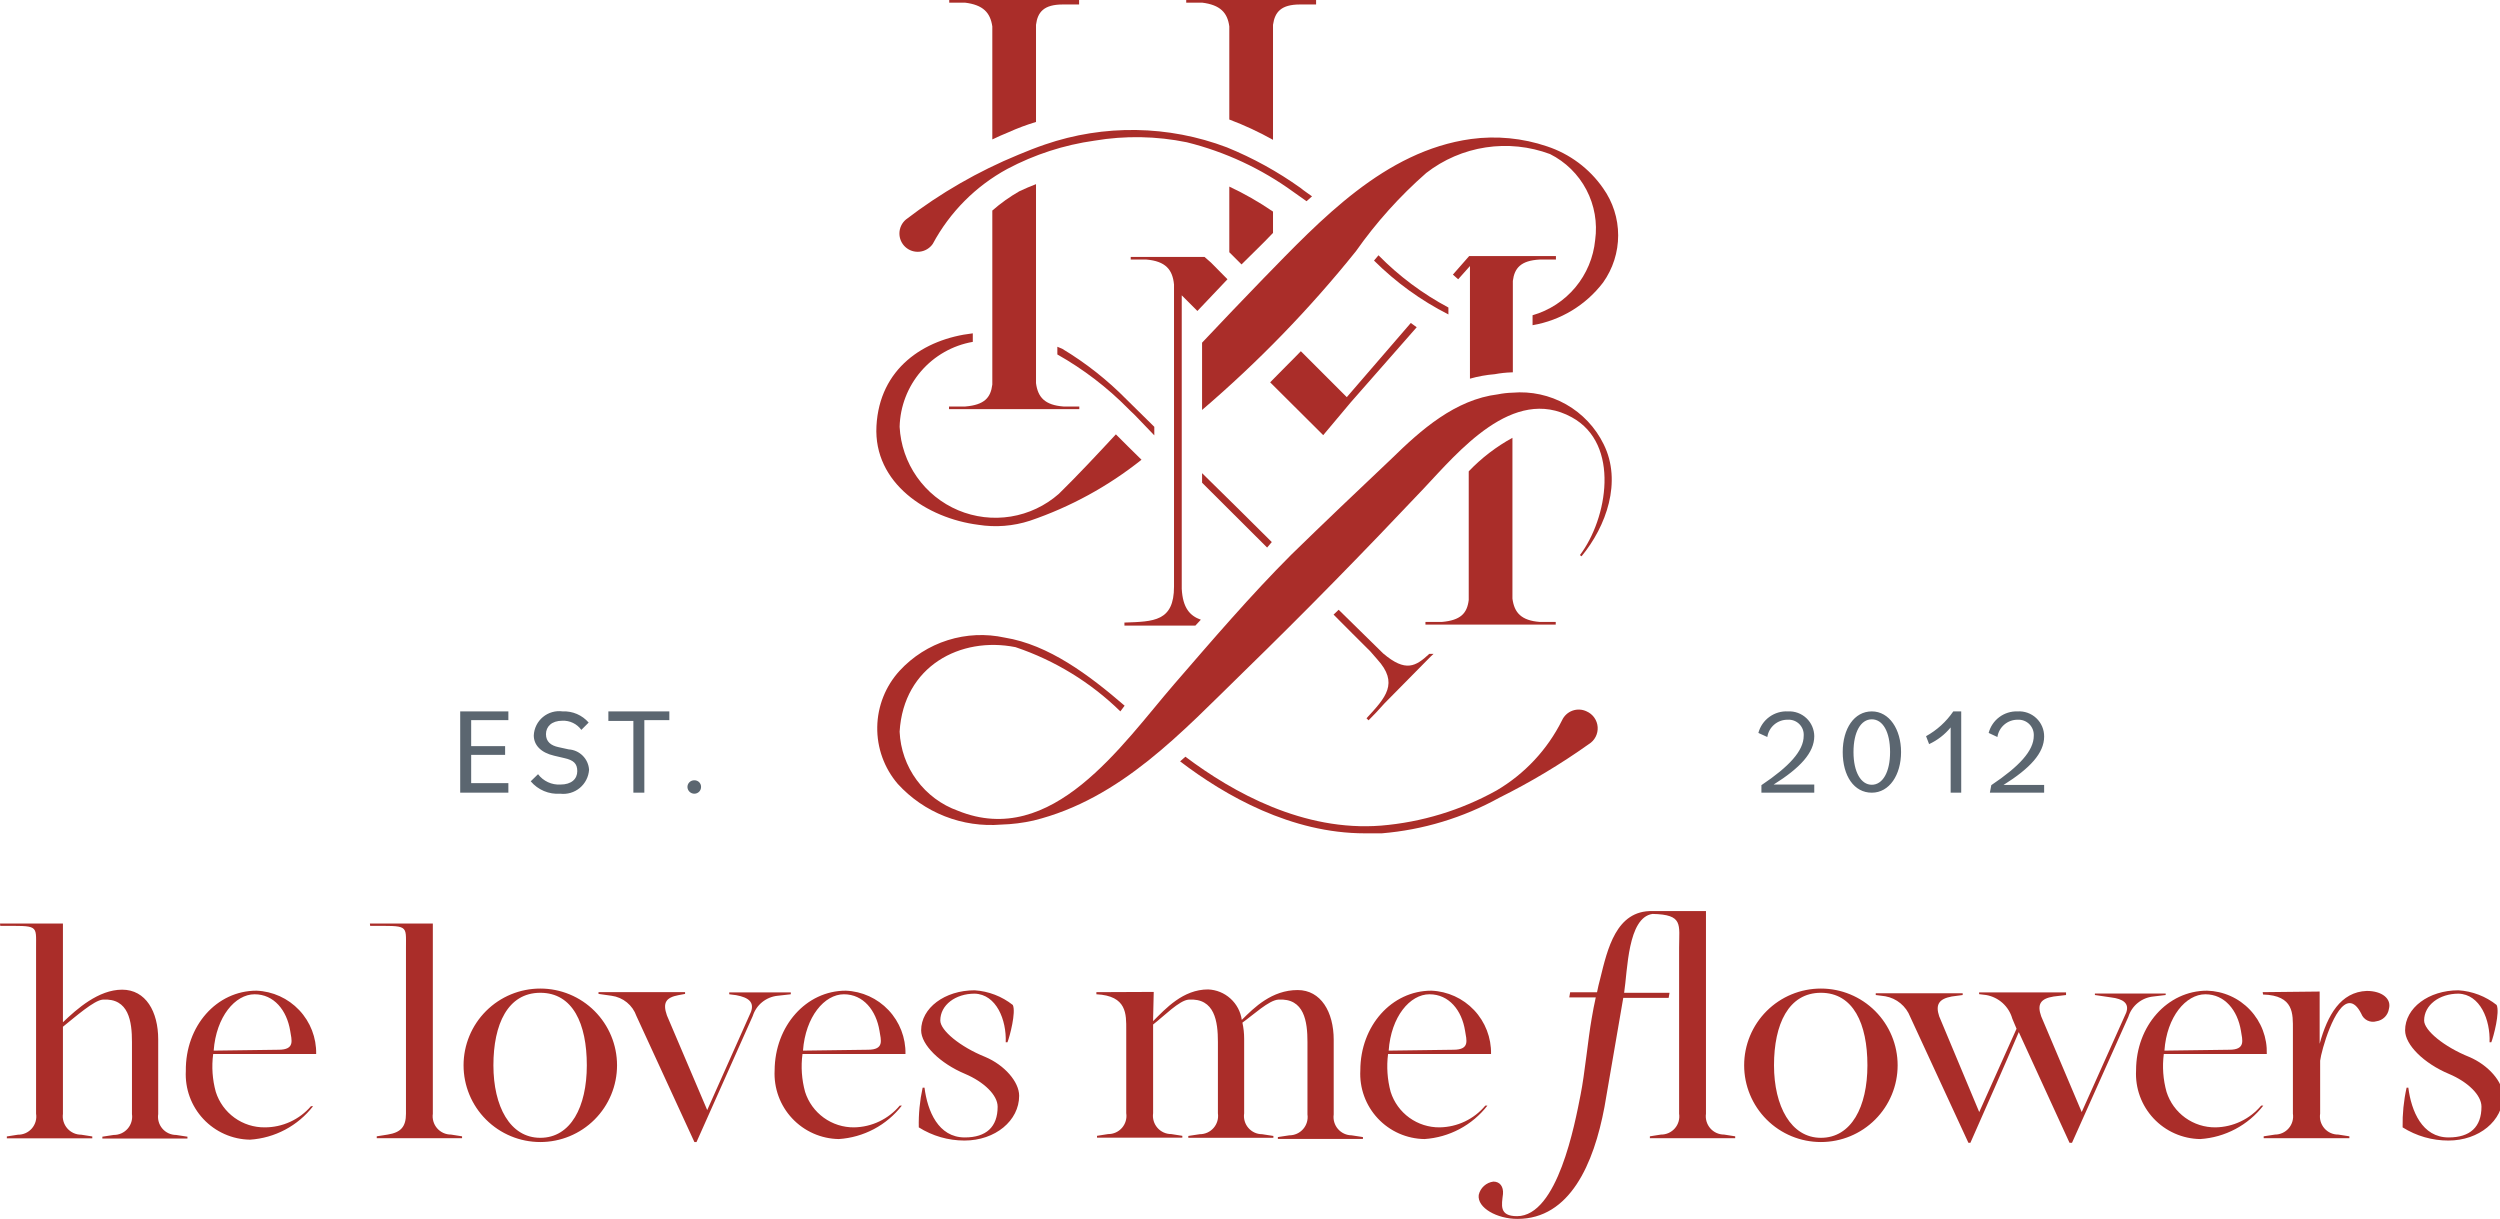 <svg width="201" height="98" viewBox="0 0 201 98" fill="none" xmlns="http://www.w3.org/2000/svg">
<g clip-path="url(#clip0_219_33)">
<path d="M0 74.25H5.06V82.19C6.19 81.11 7.92 79.57 9.82 79.57C11.72 79.57 12.72 81.33 12.72 83.57V89.57C12.688 89.778 12.702 89.99 12.76 90.192C12.817 90.394 12.918 90.581 13.055 90.74C13.191 90.9 13.361 91.028 13.552 91.116C13.742 91.204 13.95 91.25 14.16 91.25L15.07 91.39V91.54H8.23V91.39L9.14 91.25C9.352 91.252 9.562 91.209 9.756 91.122C9.949 91.035 10.122 90.908 10.261 90.748C10.401 90.589 10.505 90.401 10.565 90.197C10.625 89.994 10.64 89.78 10.61 89.57V83.78C10.61 82.15 10.37 80.23 8.26 80.37C7.56 80.42 6.05 81.76 5.06 82.55V89.55C5.031 89.76 5.048 89.973 5.109 90.176C5.17 90.378 5.273 90.566 5.413 90.725C5.552 90.884 5.724 91.011 5.916 91.099C6.109 91.186 6.318 91.231 6.53 91.23L7.42 91.37V91.52H0.55V91.37L1.44 91.23C1.653 91.233 1.863 91.189 2.057 91.102C2.251 91.014 2.424 90.886 2.563 90.725C2.702 90.564 2.804 90.374 2.863 90.17C2.921 89.965 2.934 89.75 2.9 89.54V76.19C2.9 74.32 3.12 74.44 0.02 74.44L0 74.25ZM20.62 79.65C21.927 79.702 23.161 80.264 24.058 81.216C24.956 82.167 25.445 83.433 25.42 84.74H17.14C17.005 85.761 17.076 86.798 17.35 87.79C17.615 88.624 18.141 89.351 18.851 89.864C19.56 90.377 20.415 90.649 21.29 90.64C21.994 90.64 22.69 90.488 23.33 90.195C23.971 89.901 24.54 89.474 25 88.94H25.17C24.563 89.721 23.797 90.365 22.923 90.829C22.049 91.292 21.087 91.566 20.1 91.63C19.395 91.619 18.699 91.466 18.055 91.18C17.41 90.894 16.829 90.481 16.348 89.966C15.866 89.451 15.493 88.844 15.251 88.181C15.01 87.519 14.904 86.814 14.94 86.11C14.9 82.48 17.42 79.65 20.62 79.65ZM22.39 84.4C23.74 84.4 23.45 83.63 23.33 82.87C23.06 81.23 22.03 79.94 20.47 79.94C18.91 79.94 17.38 81.74 17.18 84.47L22.39 84.4ZM29.74 74.25H34.8V89.54C34.77 89.749 34.785 89.962 34.845 90.165C34.904 90.368 35.007 90.555 35.145 90.714C35.284 90.874 35.455 91.002 35.648 91.089C35.84 91.176 36.049 91.221 36.26 91.22L37.15 91.36V91.51H30.29V91.36L31.17 91.22C32.23 91.05 32.64 90.59 32.64 89.54V76.19C32.64 74.32 32.86 74.44 29.76 74.44L29.74 74.25ZM37.27 85.65C37.27 84.014 37.92 82.444 39.077 81.287C40.234 80.13 41.804 79.48 43.44 79.48C45.076 79.48 46.646 80.13 47.803 81.287C48.96 82.444 49.61 84.014 49.61 85.65C49.61 87.287 48.96 88.856 47.803 90.013C46.646 91.17 45.076 91.82 43.44 91.82C41.804 91.82 40.234 91.17 39.077 90.013C37.92 88.856 37.27 87.287 37.27 85.65ZM43.44 91.48C45.89 91.48 47.18 88.99 47.18 85.65C47.18 82.31 46.06 79.82 43.44 79.82C40.82 79.82 39.67 82.36 39.67 85.65C39.67 88.94 41 91.48 43.44 91.48ZM48.12 79.91V79.77H55.08V79.91L54.55 80.01C53.55 80.2 53.26 80.61 53.62 81.64L56.86 89.25L60.38 81.35C60.65 80.59 60.22 80.2 59.18 80.01L58.63 79.94V79.79H63.58V79.94L62.52 80.06C62.064 80.106 61.631 80.285 61.275 80.575C60.919 80.864 60.657 81.252 60.52 81.69L56 91.82H55.83L51.17 81.69C51.02 81.26 50.754 80.88 50.401 80.592C50.048 80.304 49.622 80.12 49.17 80.06L48.12 79.91ZM68 79.65C69.307 79.702 70.541 80.264 71.439 81.216C72.336 82.167 72.825 83.433 72.8 84.74H64.52C64.385 85.761 64.456 86.798 64.73 87.79C64.995 88.624 65.521 89.351 66.231 89.864C66.94 90.377 67.795 90.649 68.67 90.64C69.371 90.628 70.062 90.466 70.695 90.164C71.328 89.862 71.889 89.428 72.34 88.89H72.51C71.903 89.671 71.137 90.315 70.263 90.779C69.389 91.242 68.427 91.516 67.44 91.58C66.735 91.569 66.039 91.416 65.394 91.13C64.75 90.844 64.169 90.431 63.688 89.916C63.206 89.401 62.833 88.794 62.591 88.131C62.35 87.469 62.244 86.764 62.28 86.06C62.3 82.48 64.82 79.65 68 79.65ZM69.77 84.4C71.12 84.4 70.83 83.63 70.71 82.87C70.44 81.23 69.41 79.94 67.85 79.94C66.29 79.94 64.76 81.74 64.56 84.47L69.77 84.4ZM74.18 87.45H74.33C74.57 89.32 75.43 91.45 77.57 91.45C79.29 91.45 80.21 90.61 80.21 88.98C80.21 88.04 79.1 86.98 77.59 86.34C75.59 85.5 74.06 84.01 74.06 82.84C74.06 81.04 75.96 79.62 78.36 79.62C79.48 79.692 80.55 80.104 81.43 80.8C81.7 81.37 81.19 83.32 81 83.8H80.86C80.93 82 80.11 79.94 78.36 79.89C76.82 79.89 75.6 80.8 75.6 82.05C75.6 82.84 77.18 84.16 79.22 84.98C80.76 85.63 81.94 86.98 81.94 88.1C81.94 90.1 80.02 91.7 77.54 91.7C76.241 91.699 74.969 91.332 73.87 90.64C73.847 89.568 73.951 88.498 74.18 87.45ZM92.76 79.75L92.71 81.91V82.1C93.71 81.1 95.11 79.55 97.13 79.55C97.797 79.576 98.434 79.836 98.929 80.284C99.424 80.732 99.747 81.339 99.84 82C100.84 81 102.26 79.6 104.33 79.6C106.2 79.6 107.23 81.36 107.23 83.6V89.6C107.2 89.808 107.215 90.019 107.273 90.22C107.332 90.421 107.432 90.608 107.569 90.767C107.705 90.926 107.874 91.054 108.064 91.143C108.254 91.231 108.46 91.278 108.67 91.28L109.58 91.42V91.57H102.74V91.42L103.66 91.28C103.871 91.281 104.08 91.236 104.272 91.149C104.465 91.062 104.636 90.934 104.775 90.774C104.913 90.615 105.016 90.428 105.075 90.225C105.135 90.022 105.15 89.809 105.12 89.6V83.78C105.12 82.15 104.88 80.23 102.77 80.37C102.02 80.42 100.77 81.59 99.89 82.22C99.983 82.644 100.03 83.076 100.03 83.51V89.51C99.998 89.718 100.012 89.93 100.07 90.132C100.127 90.334 100.228 90.521 100.365 90.68C100.502 90.84 100.671 90.968 100.862 91.056C101.052 91.144 101.26 91.19 101.47 91.19L102.38 91.33V91.48H95.54V91.33L96.46 91.19C96.671 91.191 96.88 91.146 97.073 91.059C97.265 90.972 97.436 90.844 97.575 90.684C97.713 90.525 97.816 90.338 97.875 90.135C97.935 89.932 97.95 89.719 97.92 89.51V83.78C97.92 82.15 97.68 80.23 95.57 80.37C94.82 80.42 93.57 81.71 92.71 82.37V89.5C92.68 89.709 92.695 89.922 92.755 90.125C92.814 90.328 92.917 90.515 93.055 90.674C93.194 90.834 93.365 90.962 93.558 91.049C93.75 91.136 93.959 91.181 94.17 91.18L95.06 91.32V91.47H88.2V91.32L89.09 91.18C89.302 91.183 89.511 91.139 89.705 91.052C89.898 90.966 90.07 90.838 90.209 90.678C90.348 90.518 90.45 90.33 90.509 90.127C90.568 89.923 90.582 89.71 90.55 89.5V82.79C90.55 81.55 90.62 80.06 88.15 79.94V79.77L92.76 79.75ZM115.08 79.65C116.387 79.702 117.621 80.264 118.519 81.216C119.416 82.167 119.905 83.433 119.88 84.74H111.6C111.47 85.761 111.541 86.797 111.81 87.79C112.075 88.624 112.601 89.351 113.31 89.864C114.02 90.377 114.875 90.649 115.75 90.64C116.452 90.629 117.143 90.468 117.776 90.166C118.409 89.864 118.97 89.429 119.42 88.89H119.59C118.984 89.67 118.22 90.313 117.348 90.777C116.476 91.24 115.515 91.514 114.53 91.58C113.824 91.57 113.128 91.418 112.483 91.133C111.837 90.847 111.256 90.434 110.775 89.919C110.293 89.403 109.92 88.796 109.679 88.133C109.437 87.47 109.332 86.765 109.37 86.06C109.37 82.48 111.89 79.65 115.08 79.65ZM116.85 84.4C118.2 84.4 117.91 83.63 117.79 82.87C117.53 81.23 116.5 79.94 114.93 79.94C113.36 79.94 111.84 81.74 111.65 84.47L116.85 84.4ZM118.89 96.07C118.953 95.792 119.1 95.541 119.312 95.349C119.523 95.158 119.787 95.036 120.07 95C120.6 95 120.89 95.41 120.84 96C120.74 96.87 120.5 97.78 121.97 97.78C125.23 97.78 126.62 90.36 127.08 88.01C127.41 86.38 127.68 83.52 127.97 81.89C128.06 81.31 128.18 80.76 128.3 80.19H126.17L126.24 79.78H128.4C128.47 79.39 128.57 79.03 128.66 78.67C129.24 76.32 129.93 73.18 132.86 73.25H137.16V89.54C137.13 89.749 137.145 89.962 137.205 90.165C137.264 90.368 137.367 90.555 137.505 90.714C137.644 90.874 137.815 91.002 138.008 91.089C138.2 91.176 138.409 91.221 138.62 91.22L139.51 91.36V91.51H132.65V91.36L133.54 91.22C133.752 91.223 133.961 91.179 134.155 91.092C134.348 91.005 134.52 90.878 134.659 90.718C134.798 90.558 134.9 90.37 134.959 90.167C135.018 89.963 135.032 89.749 135 89.54V76.19C135 74.32 135.36 73.53 132.86 73.48C130.86 73.77 130.86 78.02 130.58 79.82H134.23L134.16 80.23H130.51L129 89C128.14 93.58 126.22 98 122 98C120.38 98 118.75 97.12 118.89 96.07ZM140.23 85.65C140.23 84.014 140.88 82.444 142.037 81.287C143.194 80.13 144.764 79.48 146.4 79.48C148.036 79.48 149.606 80.13 150.763 81.287C151.92 82.444 152.57 84.014 152.57 85.65C152.57 87.287 151.92 88.856 150.763 90.013C149.606 91.17 148.036 91.82 146.4 91.82C144.764 91.82 143.194 91.17 142.037 90.013C140.88 88.856 140.23 87.287 140.23 85.65ZM146.4 91.48C148.85 91.48 150.14 88.99 150.14 85.65C150.14 82.31 149.01 79.82 146.4 79.82C143.79 79.82 142.63 82.36 142.63 85.65C142.63 88.94 144 91.48 146.4 91.48ZM150.81 80V79.86H157.8V80L156.91 80.12C155.91 80.31 155.59 80.75 155.91 81.71L159.13 89.41L162.13 82.71L161.79 81.9C161.654 81.418 161.385 80.984 161.014 80.647C160.642 80.311 160.183 80.087 159.69 80L159.12 79.93V79.79H166.11V80L165.11 80.12C164.05 80.29 163.77 80.75 164.11 81.71L167.37 89.41L170.95 81.41C171.21 80.67 170.71 80.31 169.72 80.19L168.43 80V79.88H174.12V80L173.12 80.12C172.664 80.166 172.231 80.345 171.875 80.635C171.519 80.924 171.257 81.312 171.12 81.75L166.59 91.88H166.39L162.31 82.98C161.09 85.86 159.67 89.03 158.42 91.88H158.26L153.58 81.75C153.416 81.327 153.146 80.953 152.796 80.664C152.445 80.375 152.027 80.181 151.58 80.1L150.81 80Z" fill="#AA2D29"/>
<path d="M177.45 79.65C178.1 79.668 178.739 79.814 179.332 80.08C179.926 80.346 180.46 80.726 180.906 81.199C181.352 81.672 181.7 82.228 181.931 82.835C182.162 83.443 182.27 84.09 182.25 84.74H173.97C173.838 85.761 173.913 86.798 174.19 87.79C174.455 88.624 174.981 89.351 175.69 89.864C176.4 90.377 177.255 90.649 178.13 90.64C178.831 90.628 179.522 90.465 180.155 90.163C180.788 89.862 181.349 89.427 181.8 88.89H181.97C181.363 89.671 180.597 90.315 179.723 90.778C178.849 91.242 177.887 91.515 176.9 91.58C176.194 91.57 175.498 91.418 174.853 91.132C174.207 90.847 173.626 90.434 173.145 89.919C172.663 89.403 172.29 88.796 172.048 88.133C171.807 87.469 171.702 86.764 171.74 86.06C171.74 82.48 174.26 79.65 177.45 79.65ZM179.23 84.4C180.57 84.4 180.29 83.63 180.17 82.87C179.9 81.23 178.87 79.94 177.31 79.94C175.75 79.94 174.21 81.74 174.02 84.47L179.23 84.4Z" fill="#AA2D29"/>
<path d="M181.92 79.77L186.5 79.72V83.92C187.13 81.62 188.18 79.75 190.29 79.67C191.52 79.67 192.29 80.3 192.07 81.11C192.032 81.362 191.915 81.595 191.735 81.775C191.555 81.955 191.322 82.072 191.07 82.11C190.828 82.182 190.569 82.161 190.342 82.049C190.116 81.938 189.94 81.746 189.85 81.51C189.54 80.89 189.22 80.65 188.91 80.65C187.71 80.65 186.63 84.49 186.54 85.28V89.53C186.506 89.74 186.519 89.955 186.577 90.16C186.636 90.364 186.738 90.554 186.877 90.715C187.016 90.876 187.189 91.004 187.383 91.092C187.577 91.179 187.787 91.223 188 91.22L188.89 91.36V91.51H182V91.36L182.91 91.22C183.12 91.22 183.328 91.174 183.518 91.086C183.709 90.998 183.878 90.87 184.015 90.71C184.152 90.551 184.253 90.364 184.31 90.162C184.368 89.96 184.382 89.748 184.35 89.54V82.79C184.35 81.52 184.45 80.03 181.95 79.96L181.92 79.77ZM193.49 87.45H193.63C193.87 89.32 194.73 91.45 196.87 91.45C198.6 91.45 199.51 90.61 199.51 88.98C199.51 88.04 198.41 86.98 196.89 86.34C194.89 85.5 193.37 84.01 193.37 82.84C193.37 81.04 195.26 79.62 197.66 79.62C198.78 79.691 199.851 80.103 200.73 80.8C201 81.37 200.49 83.32 200.3 83.8H200.16C200.23 82 199.41 79.94 197.66 79.89C196.13 79.89 194.9 80.8 194.9 82.05C194.9 82.84 196.49 84.16 198.53 84.98C200.06 85.63 201.24 86.98 201.24 88.1C201.24 90.1 199.32 91.7 196.85 91.7C195.548 91.701 194.272 91.334 193.17 90.64C193.15 89.568 193.257 88.497 193.49 87.45Z" fill="#AA2D29"/>
<path d="M37 57.196H40.873V57.898H37.882V59.99H40.611V60.693H37.882V62.964H40.873V63.732H37V57.196ZM42.67 62.817L43.259 62.245C43.467 62.521 43.74 62.741 44.054 62.886C44.367 63.032 44.711 63.097 45.056 63.078C45.955 63.078 46.413 62.621 46.413 62C46.413 61.379 46.102 61.117 45.383 60.954L44.55 60.758C43.488 60.513 42.916 59.908 42.916 59.124C42.929 58.84 43.001 58.563 43.128 58.308C43.254 58.054 43.432 57.829 43.651 57.648C43.869 57.467 44.123 57.333 44.396 57.255C44.669 57.177 44.955 57.157 45.236 57.196C45.63 57.178 46.023 57.25 46.385 57.405C46.747 57.561 47.069 57.797 47.328 58.094L46.739 58.683C46.565 58.441 46.333 58.248 46.065 58.12C45.797 57.991 45.501 57.932 45.203 57.947C44.354 57.947 43.896 58.421 43.896 59.026C43.896 59.63 44.288 59.941 44.909 60.072L45.726 60.251C46.151 60.278 46.551 60.459 46.852 60.76C47.153 61.061 47.334 61.461 47.361 61.886C47.343 62.167 47.267 62.443 47.139 62.694C47.011 62.946 46.833 63.169 46.616 63.35C46.398 63.53 46.147 63.664 45.876 63.744C45.605 63.824 45.32 63.848 45.04 63.814C44.594 63.847 44.147 63.774 43.735 63.6C43.324 63.427 42.959 63.159 42.67 62.817ZM50.923 57.964H48.913V57.196H53.815V57.898H51.805V63.732H50.923V57.964ZM55.27 63.275C55.27 63.202 55.284 63.131 55.312 63.064C55.34 62.998 55.382 62.938 55.434 62.887C55.485 62.837 55.547 62.798 55.614 62.772C55.681 62.745 55.753 62.733 55.825 62.735C55.897 62.733 55.968 62.745 56.034 62.772C56.101 62.798 56.161 62.838 56.212 62.888C56.262 62.939 56.302 62.999 56.328 63.066C56.355 63.132 56.367 63.203 56.365 63.275C56.365 63.418 56.308 63.555 56.207 63.656C56.106 63.757 55.968 63.814 55.825 63.814C55.681 63.814 55.542 63.758 55.438 63.657C55.334 63.556 55.274 63.419 55.27 63.275ZM141.618 63.127C143.857 61.624 145.017 60.366 145.017 59.157C145.029 58.984 145.004 58.811 144.944 58.648C144.883 58.486 144.788 58.339 144.666 58.217C144.544 58.094 144.396 58 144.234 57.939C144.072 57.879 143.899 57.853 143.726 57.866C143.332 57.861 142.95 57.999 142.649 58.255C142.349 58.51 142.151 58.865 142.092 59.255L141.373 58.928C141.511 58.409 141.824 57.953 142.258 57.638C142.693 57.322 143.223 57.166 143.759 57.196C144.03 57.182 144.3 57.224 144.554 57.318C144.809 57.412 145.041 57.557 145.238 57.743C145.435 57.929 145.592 58.153 145.7 58.402C145.808 58.65 145.865 58.918 145.867 59.189C145.867 60.513 144.739 61.739 142.599 63.078H145.867V63.732H141.618V63.127ZM148.155 60.464C148.155 58.568 149.086 57.196 150.492 57.196C151.897 57.196 152.845 58.634 152.845 60.464C152.845 62.294 151.913 63.732 150.492 63.732C149.07 63.732 148.155 62.392 148.155 60.464ZM151.962 60.464C151.962 58.83 151.374 57.833 150.492 57.833C149.609 57.833 149.021 58.846 149.021 60.464C149.021 62.082 149.626 63.095 150.492 63.095C151.358 63.095 151.962 62.098 151.962 60.464ZM156.832 58.486C156.363 59.058 155.771 59.516 155.1 59.827L154.855 59.189C155.73 58.705 156.48 58.022 157.045 57.196H157.682V63.732H156.832V58.486ZM160.1 63.127C162.339 61.624 163.516 60.366 163.516 59.157C163.525 58.984 163.498 58.812 163.437 58.651C163.375 58.491 163.28 58.344 163.159 58.223C163.037 58.101 162.891 58.006 162.73 57.945C162.569 57.883 162.397 57.856 162.225 57.866C161.831 57.861 161.448 57.999 161.148 58.255C160.848 58.51 160.65 58.865 160.591 59.255L159.888 58.928C160.021 58.419 160.323 57.97 160.745 57.655C161.166 57.34 161.683 57.178 162.208 57.196C162.485 57.178 162.761 57.217 163.022 57.311C163.282 57.405 163.52 57.551 163.721 57.742C163.922 57.932 164.082 58.161 164.19 58.416C164.298 58.671 164.352 58.945 164.349 59.222C164.349 60.546 163.222 61.771 161.081 63.111H164.349V63.732H159.986L160.1 63.127Z" fill="#5B6670"/>
<path d="M102.252 43.582C100.389 41.719 98.477 39.84 96.647 38.042V38.81L101.876 44.023L102.252 43.582ZM111.207 52.537L107.628 49.024L107.219 49.416C108.265 50.462 109.262 51.475 110.177 52.374L110.717 52.995C112.498 54.94 111.403 56.084 109.867 57.75L110.03 57.914C110.471 57.472 110.831 57.097 111.321 56.541L115.014 52.799L115.259 52.57H114.916C113.821 53.583 113.021 54.074 111.207 52.537Z" fill="#AA2D29"/>
<path d="M121.6 31.572C121.21 31.582 120.822 31.626 120.44 31.703C116.992 32.127 114.246 34.562 111.877 36.883C109.18 39.432 106.484 41.998 103.82 44.596C100.552 47.864 97.447 51.492 94.391 55.022C90.224 59.843 84.586 68.258 77.02 65.186C75.695 64.713 74.541 63.855 73.706 62.723C72.87 61.591 72.391 60.235 72.33 58.829C72.641 53.551 77.233 51.149 81.645 52.031C84.808 53.096 87.691 54.861 90.077 57.195L90.42 56.738C87.561 54.27 84.309 51.835 80.779 51.263C79.261 50.931 77.682 51.003 76.2 51.47C74.718 51.937 73.384 52.784 72.33 53.927C71.198 55.164 70.558 56.773 70.531 58.45C70.504 60.127 71.091 61.756 72.183 63.029C73.228 64.174 74.52 65.063 75.962 65.63C77.404 66.197 78.957 66.425 80.501 66.297C81.376 66.272 82.246 66.163 83.099 65.971C90.126 64.238 95.029 58.846 100.013 53.992C104.997 49.139 109.72 44.302 114.459 39.285C117.22 36.36 121.649 30.951 126.372 33.549C130.31 35.706 129.231 41.72 127.025 44.629L127.156 44.727C129.15 42.308 130.424 38.729 128.937 35.722C128.276 34.371 127.222 33.251 125.912 32.51C124.602 31.769 123.099 31.442 121.6 31.572ZM102.35 18.727V17.012C101.235 16.248 100.06 15.575 98.836 15.002V20.28L99.817 21.26C100.666 20.41 101.516 19.61 102.35 18.727ZM98.836 2.124V9.609C100.047 10.065 101.221 10.611 102.35 11.243V1.994C102.497 0.964 103.003 0.36 104.523 0.36H105.814V0H95.372V0.212H96.646C98.101 0.392 98.689 1.013 98.836 2.124ZM79.782 2.124V11.21C80.207 11.014 80.648 10.802 81.073 10.638C81.795 10.312 82.537 10.034 83.295 9.805V1.994C83.426 0.964 83.933 0.36 85.453 0.36H86.76V0H76.318V0.212H77.576C79.047 0.392 79.619 1.013 79.782 2.124Z" fill="#AA2D29"/>
<path d="M118.086 37.896V48.24C117.956 49.303 117.449 49.874 115.913 50.005H114.606V50.218H125.081V50.005H123.806C122.319 49.891 121.747 49.27 121.6 48.126V35.2C120.297 35.913 119.112 36.822 118.086 37.896ZM83.295 14.806C82.838 14.985 82.397 15.165 81.955 15.378C81.181 15.821 80.453 16.341 79.782 16.93V30.918C79.651 31.981 79.145 32.553 77.609 32.683H76.301V32.896H86.776V32.683H85.501C84.014 32.569 83.442 31.948 83.295 30.804V14.806ZM108.608 32.34L113.903 26.31L113.429 25.967L108.282 31.931L104.588 28.238C103.788 29.072 102.954 29.872 102.121 30.739L106.386 34.987L108.608 32.34ZM120.178 30.085C120.626 30.001 121.079 29.952 121.535 29.938H121.633V22.584C121.763 21.555 122.27 20.95 123.79 20.868H125.097V20.59H118.119L116.812 22.078L117.237 22.453L118.184 21.391V30.445C118.836 30.261 119.504 30.14 120.178 30.085ZM116.452 24.725C114.376 23.619 112.48 22.203 110.831 20.525L110.471 20.95C112.225 22.698 114.244 24.16 116.452 25.281V24.725Z" fill="#AA2D29"/>
<path d="M101.549 22.42C99.904 24.12 98.27 25.83 96.646 27.552V32.961C101.159 29.102 105.301 24.829 109.017 20.198C110.645 17.884 112.543 15.772 114.671 13.906C116.062 12.825 117.707 12.118 119.449 11.852C121.191 11.586 122.972 11.77 124.623 12.387C125.874 13.015 126.897 14.02 127.548 15.26C128.198 16.5 128.444 17.912 128.251 19.299C128.115 20.695 127.562 22.019 126.665 23.097C125.767 24.175 124.566 24.959 123.218 25.346V26.146C125.474 25.762 127.501 24.535 128.888 22.715C129.676 21.607 130.1 20.282 130.1 18.923C130.1 17.564 129.676 16.239 128.888 15.132C127.789 13.551 126.206 12.37 124.378 11.766C122.413 11.1 120.321 10.899 118.266 11.177C111.321 12.142 106.19 17.665 101.549 22.42ZM78.654 42.194C80.044 42.415 81.467 42.303 82.805 41.867C86.056 40.762 89.091 39.104 91.777 36.964C91.041 36.229 90.338 35.559 89.718 34.922C88.198 36.556 86.678 38.19 85.126 39.71C84.037 40.666 82.701 41.297 81.27 41.53C79.84 41.762 78.373 41.587 77.037 41.024C75.702 40.462 74.552 39.534 73.719 38.347C72.887 37.161 72.405 35.764 72.33 34.317C72.37 32.674 72.978 31.095 74.05 29.85C75.123 28.604 76.594 27.769 78.213 27.486V26.8C74.242 27.257 70.712 29.643 70.467 34.252C70.222 38.86 74.553 41.671 78.654 42.194ZM92.806 35.003V34.317L90.584 32.127C89.036 30.552 87.296 29.179 85.403 28.042L85.011 27.878V28.499C87.099 29.677 89.013 31.14 90.698 32.846L90.861 33.01L91.254 33.386L92.806 35.003ZM74.994 19.61C76.363 17.058 78.447 14.962 80.991 13.58C83.178 12.42 85.55 11.651 88.002 11.308C90.462 10.894 92.977 10.938 95.421 11.439C98.505 12.205 101.412 13.559 103.984 15.426L105.046 16.178L105.487 15.786C105.177 15.557 104.866 15.361 104.572 15.116C102.728 13.799 100.738 12.702 98.64 11.847C93.941 10.066 88.767 9.985 84.014 11.619C83.295 11.864 82.593 12.142 81.89 12.436C78.655 13.765 75.611 15.518 72.837 17.649C72.676 17.784 72.546 17.951 72.456 18.141C72.366 18.33 72.317 18.536 72.313 18.746C72.309 18.956 72.35 19.164 72.433 19.356C72.516 19.549 72.639 19.721 72.794 19.863C72.949 20.003 73.133 20.11 73.332 20.174C73.532 20.238 73.743 20.259 73.951 20.235C74.16 20.211 74.361 20.143 74.54 20.035C74.72 19.927 74.875 19.782 74.994 19.61ZM127.564 57.195C127.388 57.11 127.196 57.061 127 57.051C126.804 57.042 126.609 57.071 126.424 57.138C126.24 57.205 126.071 57.308 125.927 57.442C125.784 57.575 125.668 57.736 125.587 57.914C124.416 60.263 122.588 62.222 120.325 63.552C117.467 65.143 114.303 66.107 111.043 66.379C104.817 66.869 99.147 63.732 95.306 60.839L94.882 61.215C98.526 63.993 103.82 67 109.736 67H111.092C114.407 66.725 117.627 65.75 120.538 64.14C123.049 62.893 125.459 61.451 127.744 59.826C127.976 59.684 128.165 59.481 128.289 59.24C128.414 58.998 128.47 58.727 128.452 58.456C128.433 58.185 128.341 57.924 128.184 57.702C128.028 57.479 127.813 57.304 127.564 57.195Z" fill="#AA2D29"/>
<path d="M95.012 23.744L96.27 25.003L98.689 22.453L97.365 21.113L96.843 20.656H90.91V20.868H92.169C93.705 20.999 94.277 21.669 94.391 22.878V47.162C94.391 49.972 92.757 49.972 90.404 50.054V50.299H96.107L96.548 49.825C95.666 49.515 95.094 48.877 95.012 47.341V23.744Z" fill="#AA2D29"/>
</g>
<defs>
<clipPath id="clip0_219_33">
<rect width="201" height="98" fill="white"/>
</clipPath>
</defs>
</svg>
